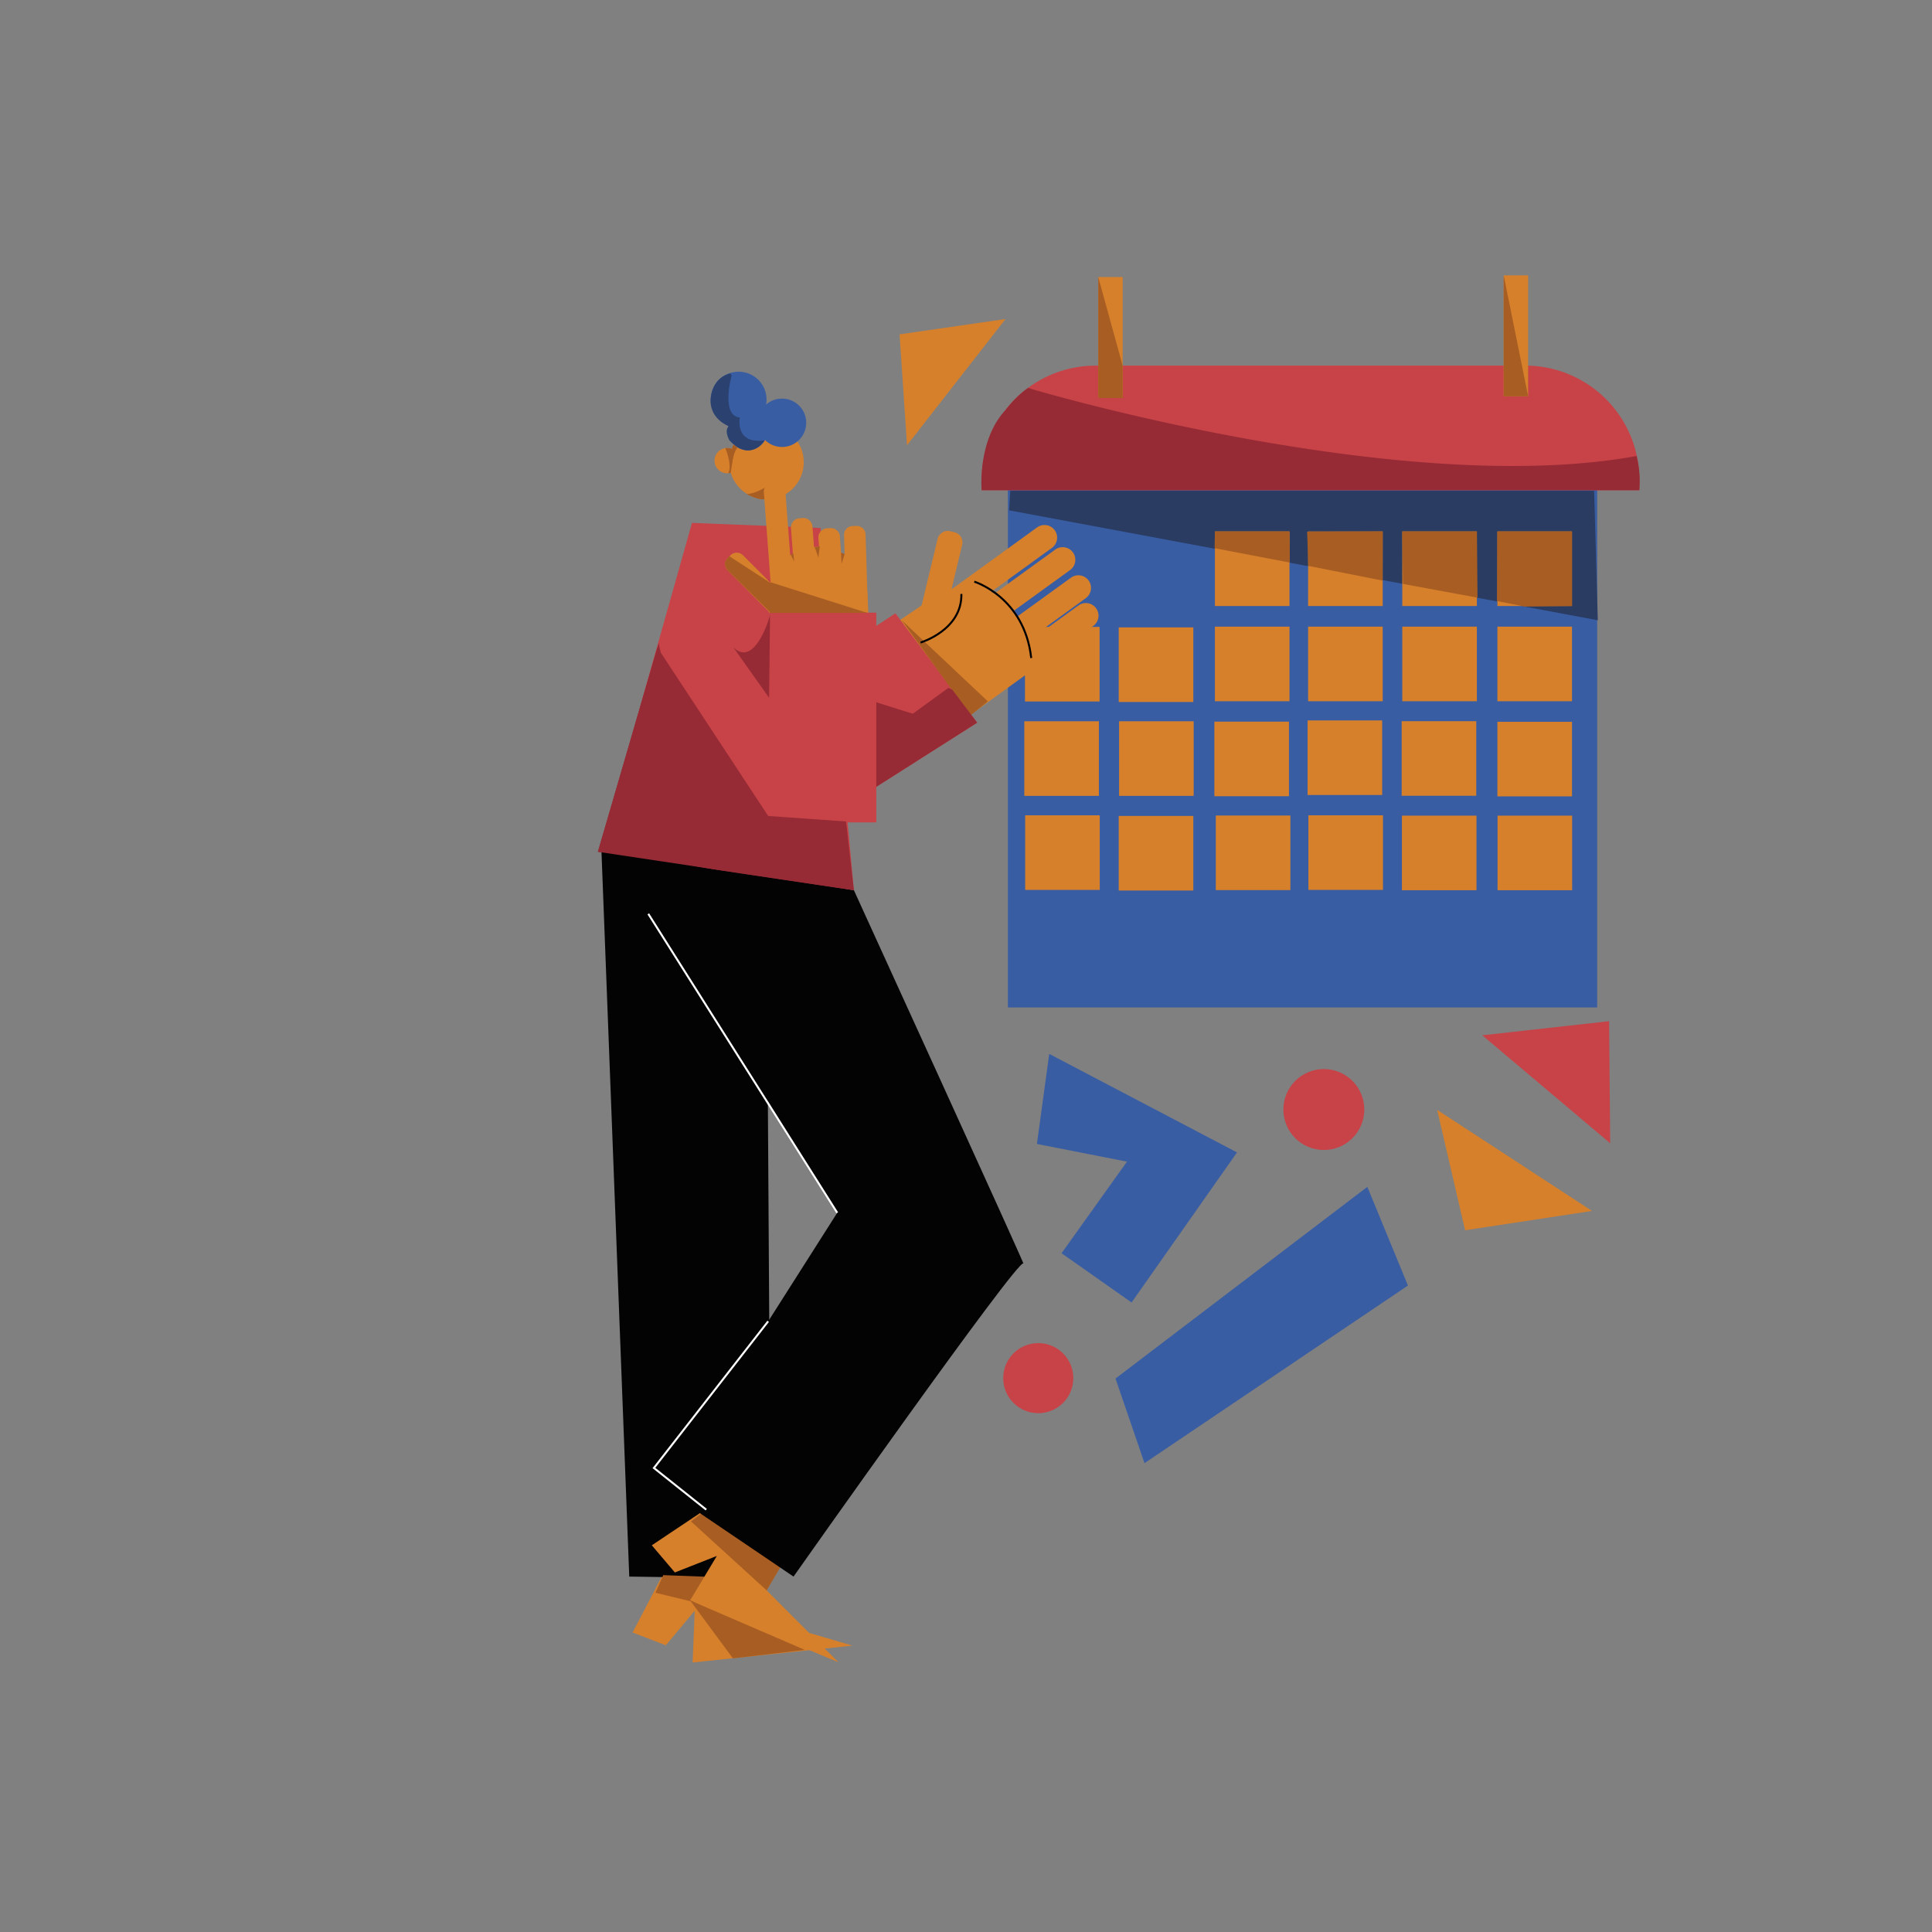 <svg id="Capa_1" data-name="Capa 1" xmlns="http://www.w3.org/2000/svg" viewBox="0 0 2255.31 2255.31"><rect x="0" y="0" width="2255.31" height="2255.31" fill="#808080" stroke="none"/><title>Mesa de trabajo 4</title><rect x="1176.55" y="545.84" width="687.92" height="630.18" fill="#395da3"/><polygon points="1179.41 572.93 1860.91 572.93 1865.19 724.06 1177.98 595.74 1179.41 572.93" fill="#2a3c62"/><path d="M1279.09,426.79h501.39A133.19,133.19,0,0,1,1913.66,560v12.24a0,0,0,0,1,0,0H1145.9a0,0,0,0,1,0,0V560a133.19,133.19,0,0,1,133.19-133.19Z" fill="#c84348"/><rect x="1282.06" y="323.43" width="28.51" height="141.15" fill="#d6802b"/><rect x="1755.34" y="321.46" width="28.51" height="141.15" fill="#d6802b"/><rect x="1418.21" y="620.36" width="87.07" height="87.07" fill="#d6802b"/><rect x="1527.02" y="620.36" width="87.07" height="87.07" fill="#d6802b"/><rect x="1636.95" y="620.36" width="87.07" height="87.07" fill="#d6802b"/><rect x="1747.98" y="620.36" width="87.07" height="87.07" fill="#d6802b"/><rect x="1636.51" y="952.13" width="87.07" height="87.07" fill="#d6802b"/><rect x="1748.17" y="952.13" width="87.07" height="87.07" fill="#d6802b"/><rect x="1418.21" y="731.51" width="87.07" height="87.07" fill="#d6802b"/><rect x="1527.02" y="731.51" width="87.07" height="87.07" fill="#d6802b"/><rect x="1636.95" y="731.51" width="87.07" height="87.07" fill="#d6802b"/><rect x="1747.98" y="731.51" width="87.07" height="87.07" fill="#d6802b"/><rect x="1417.59" y="842.4" width="87.07" height="87.07" fill="#d6802b"/><rect x="1526.4" y="840.97" width="87.07" height="87.07" fill="#d6802b"/><rect x="1196.72" y="951.77" width="87.07" height="87.07" fill="#d6802b"/><rect x="1305.93" y="952.48" width="87.07" height="87.07" fill="#d6802b"/><rect x="1636.23" y="841.86" width="87.07" height="87.07" fill="#d6802b"/><rect x="1747.98" y="842.57" width="87.07" height="87.07" fill="#d6802b"/><rect x="1419.25" y="951.99" width="87.07" height="87.07" fill="#d6802b"/><rect x="1527.35" y="951.76" width="87.07" height="87.07" fill="#d6802b"/><rect x="1195.72" y="841.98" width="87.07" height="87.07" fill="#d6802b"/><rect x="1306.36" y="841.98" width="87.07" height="87.07" fill="#d6802b"/><rect x="1305.93" y="732.38" width="87.07" height="87.07" fill="#d6802b"/><rect x="1196.51" y="731.82" width="87.07" height="87.07" fill="#d6802b"/><path d="M1120.07,680.19h0A67.92,67.92,0,0,1,1188,748.12V837.3a0,0,0,0,1,0,0H1052.15a0,0,0,0,1,0,0V748.12A67.92,67.92,0,0,1,1120.07,680.19Z" transform="translate(1119.76 -594.12) rotate(55.87)" fill="#d6802b"/><polygon points="814.42 840.26 852.67 842.43 1045.27 715.94 1140.71 843.61 835.36 1037.78 753.47 924.73 814.42 840.26" fill="#c84348"/><path d="M1202.31,670.67h0a14.75,14.75,0,0,1,14.75,14.75V861.18a0,0,0,0,1,0,0h-29.5a0,0,0,0,1,0,0V685.41A14.75,14.75,0,0,1,1202.31,670.67Z" transform="translate(1118.04 -657.13) rotate(54.11)" fill="#d6802b"/><path d="M1193.56,638.25h0A14.75,14.75,0,0,1,1208.31,653V828.76a0,0,0,0,1,0,0h-29.5a0,0,0,0,1,0,0V653A14.75,14.75,0,0,1,1193.56,638.25Z" transform="translate(1088.16 -663.46) rotate(54.11)" fill="#d6802b"/><path d="M1175.22,605.41h0A14.75,14.75,0,0,1,1190,620.16V795.92a0,0,0,0,1,0,0h-29.5a0,0,0,0,1,0,0V620.16A14.75,14.75,0,0,1,1175.22,605.41Z" transform="translate(1053.97 -662.19) rotate(54.11)" fill="#d6802b"/><path d="M1154,579.58h0a14.75,14.75,0,0,1,14.75,14.75V770.09a0,0,0,0,1,0,0h-29.5a0,0,0,0,1,0,0V594.33A14.75,14.75,0,0,1,1154,579.58Z" transform="translate(1024.26 -655.69) rotate(54.11)" fill="#d6802b"/><path d="M1095,618.94H1100a12.22,12.22,0,0,1,12.22,12.22v110.1a0,0,0,0,1,0,0h-29.5a0,0,0,0,1,0,0V631.16A12.22,12.22,0,0,1,1095,618.94Z" transform="translate(189.17 -237.5) rotate(13.51)" fill="#d6802b"/><polygon points="1052.42 723.82 1153.13 818.69 1132.83 835.18 1052.42 723.82" fill="#a85d23"/><polygon points="1107.01 803.05 892.13 959.08 728.87 945.05 835.36 1037.78 1140.71 843.61 1111.64 805.02 1107.01 803.05" fill="#962b35"/><path d="M1137.32,679s58.5,17.89,66.46,89.12" fill="none" stroke="#000" stroke-miterlimit="10" stroke-width="2.31"/><path d="M1074.59,750.06s48.56-14.36,47.68-56.72" fill="none" stroke="#000" stroke-miterlimit="10" stroke-width="2.31"/><polygon points="962.25 849.87 1058.04 895.85 1123.48 851.31 985.29 808.05 962.25 849.87" fill="#962b35"/><polygon points="906.94 848.5 907.62 831.82 946.61 819.66 906.94 848.5"/><polygon points="957.83 616.32 807.8 610.41 699.6 993.73 996.81 1039.22 957.83 616.32" fill="#c84348"/><path d="M769.15,750.31c-1.09,6.72,54.7,242.78,226.3,289.69L697.93,994.32Z" fill="#962b35"/><polygon points="791.91 1803.28 738.43 1905.7 777.25 1920.6 810.99 1880.19 808.51 1940.72 995.07 1921 881.29 1887.57 881.6 1817.72 791.91 1803.28" fill="#d6802b"/><polygon points="701.96 989.9 734.55 1840.42 899.86 1842.78 894.74 1027.12 701.96 989.9" fill="#030303"/><polygon points="774.23 1838.72 882.87 1842.83 881.29 1887.57 765.18 1859.29 774.23 1838.72" fill="#a85d23"/><polygon points="856.93 1739.68 760.88 1803.9 787.8 1835.59 836.79 1816.32 805.59 1868.23 978.74 1940.41 894.94 1856.51 928.71 1795.36 856.93 1739.68" fill="#d6802b"/><polygon points="824.42 1762.29 917.78 1818.01 894.94 1856.51 806.61 1776 824.42 1762.29" fill="#a85d23"/><path d="M717.27,997.62l260.08,418.1-204.12,321,153.09,103.7s263.37-373.66,268.31-365.43-197.82-435.75-197.82-435.75Z" fill="#030303"/><polyline points="824.42 1762.29 763.36 1713.65 896.69 1542.46" fill="none" stroke="#fff" stroke-miterlimit="10" stroke-width="2.31"/><line x1="756.77" y1="1066.75" x2="977.35" y2="1415.72" fill="none" stroke="#fff" stroke-miterlimit="10" stroke-width="2.31"/><polygon points="805.59 1868.23 939.49 1925.99 855.54 1935.87 805.59 1868.23" fill="#a85d23"/><circle cx="894.77" cy="539.59" r="43.49" fill="#d6802b"/><circle cx="872.83" cy="502.44" r="23.19" fill="#395da3"/><circle cx="912.88" cy="493.53" r="28.26" fill="#395da3"/><circle cx="862.25" cy="466.51" r="32.61" fill="#395da3"/><circle cx="848.86" cy="537.73" r="14.76" fill="#d6802b"/><path d="M854.1,438.37s-13.13,46.95,9.59,49c0,0-6.56,31.3,28.78,26.76,0,0-15.65,26.25-40.89,0,0,0-6.57-10.6-1-16.66,0,0-23.94-8.89-20.81-33.73s22.82-27.87,22.82-27.87Z" fill="#2b4271"/><path d="M955.16,638.41h0a57.91,57.91,0,0,1,57.91,57.91v76a0,0,0,0,1,0,0H897.26a0,0,0,0,1,0,0v-76A57.91,57.91,0,0,1,955.16,638.41Z" transform="translate(-30.16 42.78) rotate(-2.53)" fill="#d6802b"/><path d="M996.82,614h4.62a10.27,10.27,0,0,1,10.27,10.27v94.5a0,0,0,0,1,0,0H986.55a0,0,0,0,1,0,0v-94.5A10.27,10.27,0,0,1,996.82,614Z" transform="translate(-19.76 30.62) rotate(-1.74)" fill="#d6802b"/><path d="M969.54,610.12h4a10.56,10.56,0,0,1,10.56,10.56v101.2a0,0,0,0,1,0,0H959a0,0,0,0,1,0,0V620.68a10.56,10.56,0,0,1,10.56-10.56Z" transform="matrix(1, -0.07, 0.07, 1, -47.06, 74.47)" fill="#d6802b"/><path d="M937.52,604.76h3.71a10.72,10.72,0,0,1,10.72,10.72V720.53a0,0,0,0,1,0,0H926.8a0,0,0,0,1,0,0V615.48A10.72,10.72,0,0,1,937.52,604.76Z" transform="translate(-46.9 72.06) rotate(-4.29)" fill="#d6802b"/><path d="M885.81,634.49h4.32a10.42,10.42,0,0,1,10.42,10.42v93.86a0,0,0,0,1,0,0H875.4a0,0,0,0,1,0,0V644.91a10.42,10.42,0,0,1,10.42-10.42Z" transform="translate(-225.7 826.92) rotate(-44.89)" fill="#d6802b"/><rect x="881.78" y="715.15" width="141.15" height="244.87" fill="#c84348"/><path d="M856.12,755.78l41.7,58.81,1.07-96.23S881.78,780.38,856.12,755.78Z" fill="#962b35"/><polygon points="987.64 958.95 896.75 952.53 767.37 755.78 697.93 994.33 996.81 1039.22 987.64 958.95" fill="#962b35"/><path d="M871.68,576.73s12.83,7.37,21.39,5.94l10.26-20.4S886.18,576,871.68,576.73Z" fill="#a85d23"/><path d="M907.93,562.07h1.51a11.82,11.82,0,0,1,11.82,11.82V705.51a0,0,0,0,1,0,0H896.11a0,0,0,0,1,0,0V573.89a11.82,11.82,0,0,1,11.82-11.82Z" transform="translate(-44.83 69.69) rotate(-4.29)" fill="#d6802b"/><path d="M860.51,523s-6.41,6.89-6.89,29.23l.72-28.28s.95-3.8,2.37-5c0,0,2.62,3.09,4.64,3.33Z" fill="#a85d23"/><path d="M853,551.78l3.92-26s-2.26-3.21-10.22-2.73c0,0,8.32,19.6,3.45,29.35A6.49,6.49,0,0,0,853,551.78Z" fill="#a85d23"/><polygon points="1012.59 715.5 899.25 679.62 898.53 715.5 1012.59 715.5" fill="#a85d23"/><path d="M851.25,649.21l48.24,31.36v34.7L849.62,666s-6.21-6.52-1.46-12.94Z" fill="#a85d23"/><polygon points="926.1 645.88 927.05 655.62 923.01 647.31 926.1 645.88" fill="#a85d23"/><polygon points="951.05 638.75 955.33 650.87 956.99 637.8 951.05 638.75" fill="#a85d23"/><polygon points="981.7 645.17 982.42 658.24 985.98 646.59 981.7 645.17" fill="#a85d23"/><polygon points="1224.81 1230.26 1444.02 1345.26 1320.94 1520.45 1239.18 1462.95 1315.55 1356.04 1210.43 1335.38 1224.81 1230.26" fill="#395da3"/><polygon points="1858.37 1413.57 1677.65 1295.6 1710.28 1436.16 1858.37 1413.57" fill="#d6802b"/><circle cx="1545.38" cy="1295.21" r="47.24" fill="#c84348"/><polygon points="1879.66 1334.61 1730.31 1208.55 1878.39 1192.07 1879.66 1334.61" fill="#c84348"/><polygon points="1596.15 1385.48 1302.17 1609.23 1336 1708.02 1643.56 1500.67 1596.15 1385.48" fill="#395da3"/><polygon points="1058.8 519.76 1173.8 372.4 1050.1 390.31 1058.8 519.76" fill="#d6802b"/><circle cx="1212" cy="1608.77" r="40.91" fill="#c84348"/><path d="M1204.71,454.24s430.93,128.31,705.75,78.06a119.9,119.9,0,0,1,3.2,39.92H1145.9s-5-58.7,27.8-93.39c0,0,11.41-15.68,26.62-26.14Z" fill="#962b35"/><polygon points="1282.06 323.43 1310.57 427.03 1310.57 464.57 1282.06 464.57 1282.06 323.43" fill="#a85d23"/><polygon points="1755.34 321.45 1783.85 462.6 1755.34 462.6 1755.34 321.45" fill="#a85d23"/><polygon points="1417.86 639.94 1505.55 656.69 1505.28 620.36 1418.21 620.36 1417.86 639.94" fill="#a85d23"/><polygon points="1527.29 660.61 1613.9 677.72 1614.09 620.36 1525.86 620.69 1527.29 660.61" fill="#a85d23"/><polygon points="1637.78 681.64 1724.75 697.68 1724.02 620.36 1636.95 620.36 1637.78 681.64" fill="#a85d23"/><polygon points="1747.56 701.6 1779.64 708.02 1835.05 707.43 1835.05 620.36 1747.98 620.36 1747.56 701.6" fill="#a85d23"/></svg>